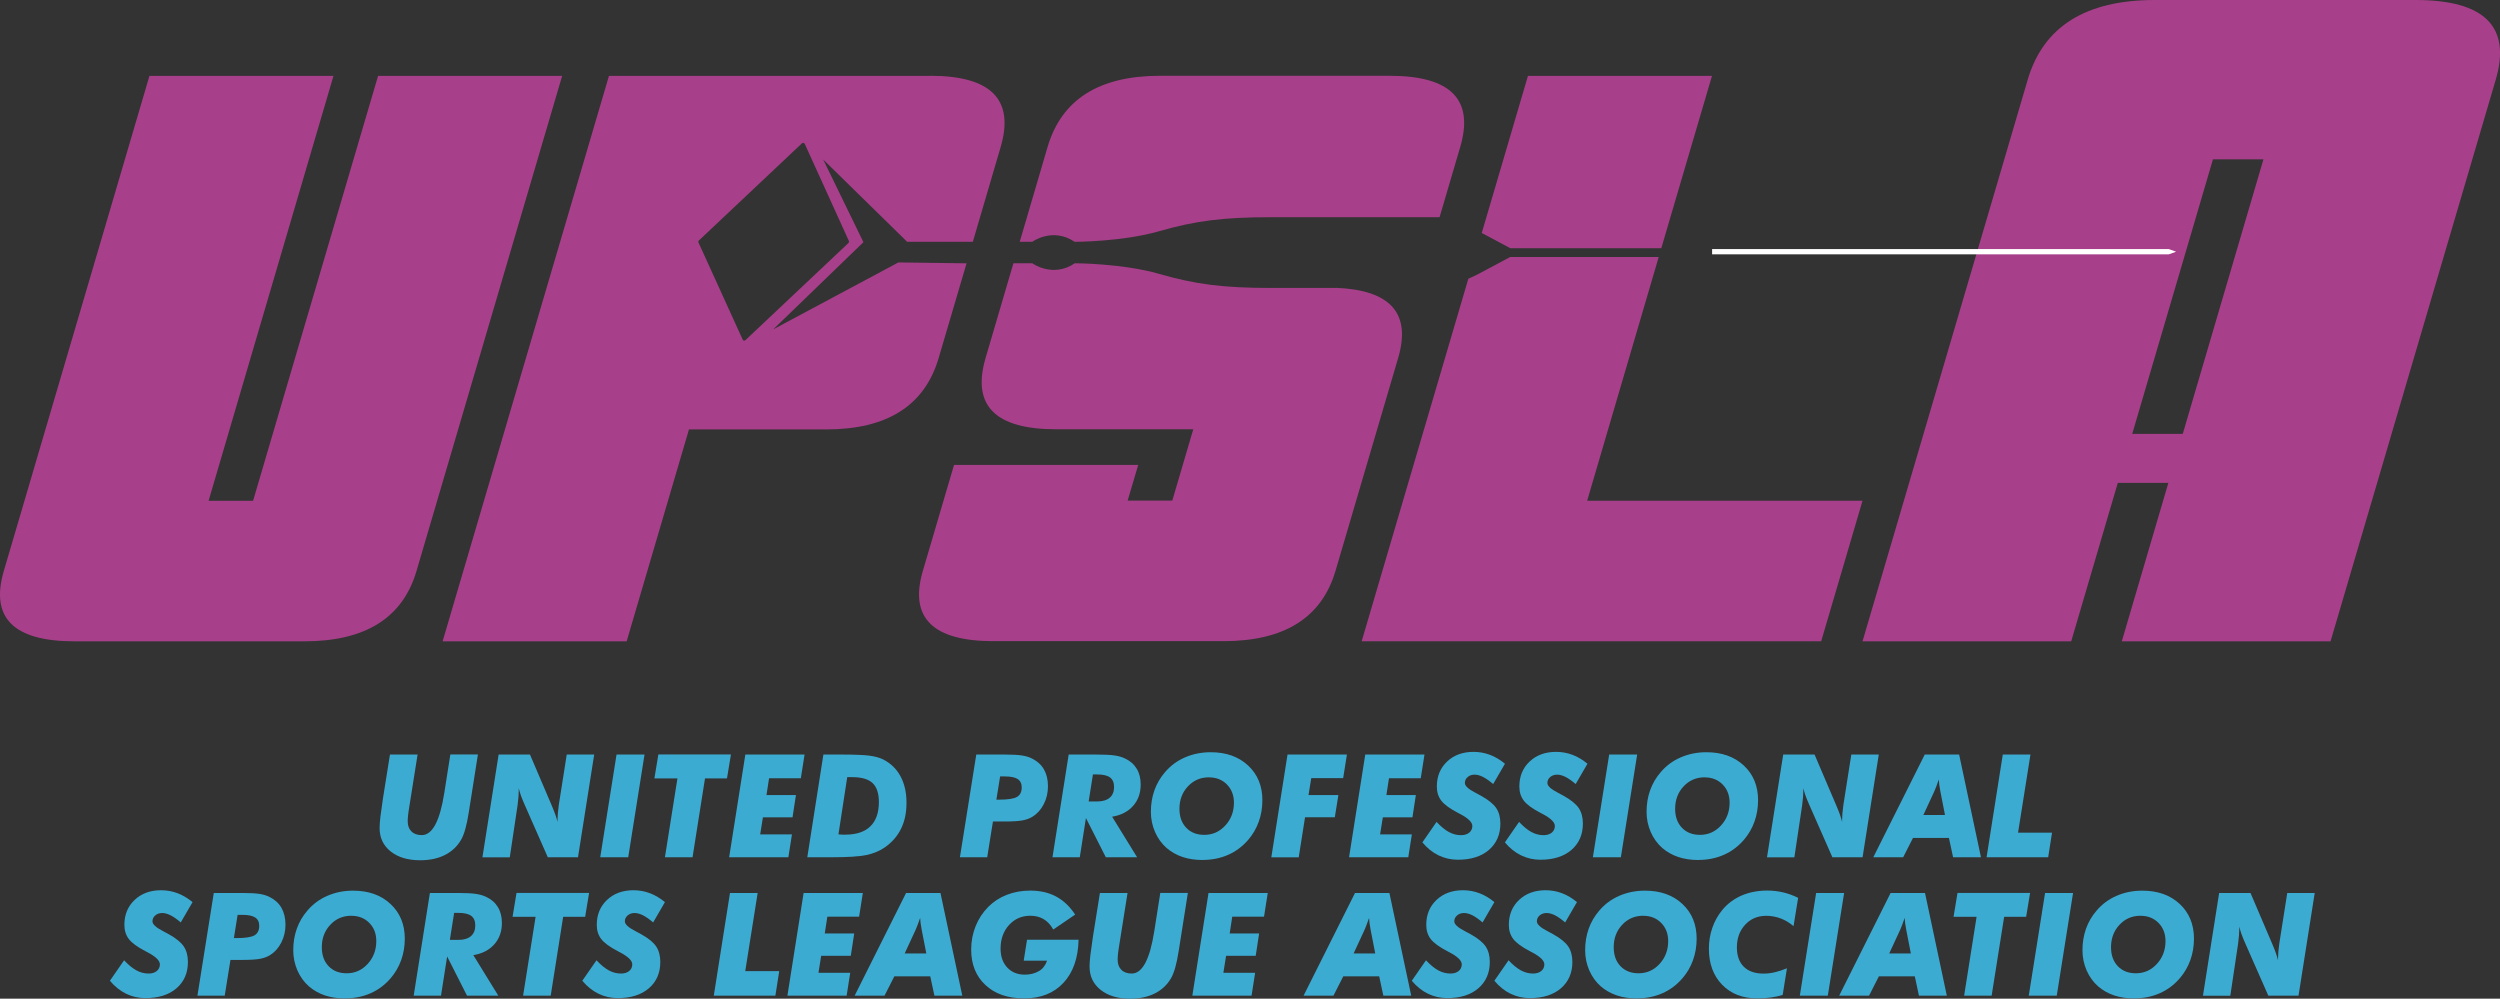 <?xml version="1.0" encoding="UTF-8"?> <svg xmlns="http://www.w3.org/2000/svg" id="_Слой_2" data-name="Слой 2" viewBox="0 0 475.35 189.89"><rect x="0" y="0" width="475.35" height="189.89" fill="#333333" stroke="none"/> <defs> <style> .cls-1 { fill: #fff; } .cls-2 { fill: #3cabd2; } .cls-3 { fill: #a83f8a; } </style> </defs> <g id="_Слой_1-2" data-name="Слой 1"> <g> <path class="cls-2" d="M74.16,143.47h5.24l-1.56,9.81c-.12,.75-.21,1.33-.25,1.75-.04,.42-.07,.79-.07,1.11,0,.84,.24,1.49,.71,1.95,.47,.47,1.13,.7,1.97,.7,2.01,0,3.44-2.68,4.28-8.03l.03-.19,1.12-7.11h5.24l-1.75,11.09h0c-.38,2.41-.86,4.11-1.44,5.11-.73,1.27-1.76,2.24-3.09,2.91-1.33,.67-2.9,1-4.7,1-2.33,0-4.2-.56-5.6-1.67-1.41-1.12-2.11-2.6-2.11-4.45,0-.55,.05-1.29,.16-2.21,.11-.92,.27-2.07,.48-3.44l1.33-8.33Z"></path> <path class="cls-2" d="M91.73,163l3.08-19.53h5.96l4.12,9.65c.04,.08,.09,.22,.17,.41,.45,1.06,.77,1.98,.95,2.77v-.49c0-.36,.02-.75,.06-1.18,.04-.43,.1-.95,.18-1.57l1.51-9.59h5.22l-3.08,19.53h-5.74l-4.38-9.94c-.32-.72-.56-1.32-.73-1.79-.16-.47-.3-.94-.42-1.41v.55c0,.36-.02,.73-.05,1.13-.03,.4-.09,.92-.17,1.58l-1.48,9.89h-5.22Z"></path> <path class="cls-2" d="M114.13,163l3.1-19.53h5.32l-3.1,19.53h-5.32Z"></path> <path class="cls-2" d="M126.43,163l2.38-15h-4.38l.75-4.54h13.8l-.75,4.54h-4.18l-2.37,15h-5.24Z"></path> <path class="cls-2" d="M144.54,158.65h6.04l-.68,4.35h-11.26l3.08-19.53h11.26l-.71,4.51h-6.04l-.49,3.19h5.6l-.65,4.24h-5.63l-.52,3.24Z"></path> <path class="cls-2" d="M153.5,163l3.06-19.53h3.36c2.51,0,4.3,.07,5.37,.21,1.07,.14,1.94,.38,2.61,.71,1.45,.73,2.56,1.8,3.32,3.21,.76,1.41,1.14,3.08,1.14,5.02s-.34,3.52-1.02,4.92c-.68,1.41-1.71,2.6-3.1,3.58-.98,.68-2.14,1.16-3.48,1.45-1.34,.29-3.59,.43-6.74,.43h-4.51Zm5.92-4.35c.36,.03,.63,.04,.81,.05,.17,0,.34,0,.49,0,2.09,0,3.68-.52,4.76-1.57,1.08-1.05,1.63-2.59,1.63-4.62,0-1.65-.4-2.86-1.19-3.61-.79-.75-2.07-1.13-3.84-1.13h-.99l-1.67,10.87Z"></path> <path class="cls-2" d="M182.52,163l3.11-19.53h5.36c1.49,0,2.6,.06,3.35,.18,.75,.12,1.4,.32,1.95,.61,1,.51,1.74,1.2,2.23,2.08s.74,1.93,.74,3.16-.26,2.35-.79,3.39c-.53,1.04-1.25,1.84-2.15,2.4-.53,.33-1.17,.56-1.9,.7-.73,.14-1.87,.21-3.43,.21h-2.19l-1.09,6.8h-5.19Zm6.94-10.95h.49c1.69,0,2.83-.18,3.43-.53,.6-.36,.89-.96,.89-1.81,0-.72-.26-1.25-.77-1.58-.51-.33-1.31-.5-2.41-.5h-.93l-.71,4.43Z"></path> <path class="cls-2" d="M205.31,163h-5.19l3.08-19.53h5.2c1.57,0,2.73,.06,3.5,.17,.76,.11,1.43,.3,1.99,.57,.99,.46,1.73,1.11,2.24,1.95,.51,.84,.76,1.85,.76,3.02,0,1.62-.48,2.97-1.45,4.06-.97,1.09-2.29,1.77-3.98,2.05l4.75,7.71h-5.95l-3.78-7.46-1.17,7.46Zm1.67-10.61h1.64c1.03,0,1.82-.24,2.38-.71,.55-.47,.83-1.15,.83-2.04,0-.84-.26-1.44-.77-1.82-.52-.38-1.34-.57-2.48-.57h-.77l-.81,5.14Z"></path> <path class="cls-2" d="M228.67,163.52c-1.4,0-2.67-.19-3.81-.57s-2.16-.96-3.05-1.72c-.93-.82-1.66-1.83-2.19-3.03-.52-1.2-.79-2.48-.79-3.83,0-1.46,.22-2.82,.67-4.09,.45-1.27,1.12-2.42,2.01-3.45,1.04-1.23,2.31-2.17,3.81-2.82,1.5-.65,3.12-.98,4.88-.98,2.93,0,5.31,.84,7.12,2.53,1.81,1.69,2.71,3.89,2.71,6.59,0,1.45-.23,2.81-.69,4.09-.46,1.28-1.13,2.43-2.01,3.45-1.08,1.25-2.35,2.21-3.82,2.85-1.47,.65-3.09,.97-4.86,.97Zm1.2-15.72c-1.59,0-2.93,.57-4,1.72-1.08,1.15-1.61,2.57-1.61,4.27,0,1.5,.43,2.7,1.29,3.6s2,1.35,3.44,1.35c1.57,0,2.89-.59,3.99-1.78,1.1-1.19,1.64-2.64,1.64-4.34,0-1.41-.45-2.56-1.33-3.46-.89-.9-2.02-1.35-3.4-1.35Z"></path> <path class="cls-2" d="M241.73,163l3.08-19.53h11.29l-.71,4.48h-6.07l-.52,3.22h5.68l-.68,4.22h-5.66l-1.2,7.62h-5.22Z"></path> <path class="cls-2" d="M262.41,158.65h6.04l-.68,4.35h-11.26l3.08-19.53h11.26l-.71,4.51h-6.04l-.49,3.19h5.6l-.65,4.24h-5.63l-.52,3.24Z"></path> <path class="cls-2" d="M273.15,156.28c.82,.88,1.6,1.52,2.34,1.92,.74,.4,1.51,.6,2.3,.6,.66,0,1.18-.16,1.57-.48,.39-.32,.59-.74,.59-1.27,0-.71-.79-1.48-2.38-2.31-.15-.08-.27-.14-.36-.19-1.54-.8-2.59-1.57-3.16-2.31s-.85-1.64-.85-2.7c0-1.93,.65-3.51,1.95-4.74s2.98-1.84,5.04-1.84c1.09,0,2.13,.19,3.13,.57,1,.38,1.95,.95,2.83,1.69l-2.24,3.86c-.7-.6-1.34-1.05-1.92-1.35-.58-.29-1.11-.44-1.6-.44-.53,0-.98,.15-1.33,.46-.36,.31-.53,.68-.53,1.13,0,.55,.67,1.17,2,1.85,.47,.24,.84,.44,1.09,.59,1.37,.76,2.32,1.53,2.86,2.31,.53,.79,.8,1.77,.8,2.96,0,2.09-.73,3.76-2.17,5.01-1.45,1.25-3.42,1.87-5.91,1.87-1.31,0-2.53-.28-3.67-.83s-2.17-1.38-3.08-2.47l2.71-3.91Z"></path> <path class="cls-2" d="M288.84,156.28c.82,.88,1.6,1.52,2.34,1.92,.74,.4,1.51,.6,2.3,.6,.66,0,1.18-.16,1.57-.48,.39-.32,.59-.74,.59-1.27,0-.71-.79-1.48-2.38-2.31-.15-.08-.27-.14-.36-.19-1.54-.8-2.59-1.57-3.16-2.31s-.85-1.64-.85-2.7c0-1.93,.65-3.51,1.95-4.74s2.98-1.84,5.04-1.84c1.09,0,2.13,.19,3.13,.57,1,.38,1.95,.95,2.83,1.69l-2.24,3.86c-.7-.6-1.34-1.05-1.92-1.35-.58-.29-1.11-.44-1.6-.44-.53,0-.98,.15-1.33,.46-.36,.31-.53,.68-.53,1.13,0,.55,.67,1.17,2,1.85,.47,.24,.84,.44,1.09,.59,1.37,.76,2.32,1.53,2.86,2.31,.53,.79,.8,1.77,.8,2.96,0,2.09-.73,3.76-2.17,5.01-1.45,1.25-3.42,1.87-5.91,1.87-1.31,0-2.53-.28-3.67-.83s-2.17-1.38-3.08-2.47l2.71-3.91Z"></path> <path class="cls-2" d="M302.87,163l3.1-19.53h5.32l-3.1,19.53h-5.32Z"></path> <path class="cls-2" d="M322.92,163.52c-1.4,0-2.67-.19-3.81-.57-1.14-.38-2.16-.96-3.05-1.72-.93-.82-1.66-1.83-2.19-3.03-.52-1.2-.79-2.48-.79-3.83,0-1.46,.22-2.82,.67-4.09,.45-1.27,1.12-2.42,2.01-3.45,1.04-1.23,2.31-2.17,3.81-2.82s3.12-.98,4.88-.98c2.94,0,5.31,.84,7.12,2.53s2.71,3.89,2.71,6.59c0,1.45-.23,2.81-.69,4.09-.46,1.28-1.13,2.43-2.01,3.45-1.08,1.25-2.35,2.21-3.82,2.85-1.47,.65-3.09,.97-4.86,.97Zm1.2-15.72c-1.59,0-2.93,.57-4,1.72-1.08,1.15-1.61,2.57-1.61,4.27,0,1.5,.43,2.7,1.29,3.6s2,1.35,3.44,1.35c1.57,0,2.9-.59,3.99-1.78,1.09-1.19,1.64-2.64,1.64-4.34,0-1.41-.45-2.56-1.33-3.46-.89-.9-2.02-1.35-3.4-1.35Z"></path> <path class="cls-2" d="M335.98,163l3.08-19.53h5.96l4.12,9.65c.04,.08,.09,.22,.17,.41,.45,1.06,.77,1.98,.95,2.77v-.49c0-.36,.02-.75,.06-1.18,.04-.43,.1-.95,.18-1.57l1.51-9.59h5.22l-3.08,19.53h-5.74l-4.38-9.94c-.32-.72-.56-1.32-.73-1.79-.16-.47-.3-.94-.42-1.41v.55c0,.36-.02,.73-.05,1.13-.03,.4-.09,.92-.17,1.58l-1.48,9.89h-5.22Z"></path> <path class="cls-2" d="M356.19,163l9.78-19.53h6.54l4.15,19.53h-5.3l-.79-3.68h-6.83l-1.87,3.68h-5.68Zm9.51-8.03h4.12l-.89-4.56c-.09-.45-.16-.86-.2-1.21-.04-.36-.07-.69-.08-1-.19,.53-.36,1-.51,1.41-.16,.4-.28,.71-.37,.9l-2.07,4.47Z"></path> <path class="cls-2" d="M377.73,163l3.08-19.53h5.26l-2.36,14.86h6.46l-.73,4.67h-11.7Z"></path> <path class="cls-2" d="M23.6,182.59c.82,.88,1.6,1.52,2.34,1.92,.74,.4,1.51,.6,2.3,.6,.66,0,1.18-.16,1.57-.48,.39-.32,.59-.74,.59-1.27,0-.71-.79-1.48-2.38-2.31-.15-.08-.27-.14-.36-.19-1.54-.8-2.59-1.57-3.16-2.31-.57-.74-.85-1.64-.85-2.7,0-1.93,.65-3.51,1.95-4.74,1.3-1.23,2.98-1.84,5.04-1.84,1.08,0,2.13,.19,3.13,.57,1,.38,1.95,.95,2.84,1.69l-2.24,3.86c-.7-.6-1.34-1.05-1.92-1.35-.58-.29-1.11-.44-1.6-.44-.53,0-.98,.15-1.33,.46-.36,.31-.53,.68-.53,1.13,0,.55,.67,1.17,2,1.85,.47,.24,.84,.44,1.09,.59,1.37,.76,2.32,1.53,2.85,2.31,.53,.79,.8,1.77,.8,2.96,0,2.09-.72,3.76-2.17,5.01-1.45,1.25-3.42,1.87-5.91,1.87-1.31,0-2.53-.28-3.67-.83-1.14-.56-2.17-1.38-3.08-2.47l2.71-3.91Z"></path> <path class="cls-2" d="M37.54,189.32l3.11-19.53h5.36c1.49,0,2.6,.06,3.35,.18,.75,.12,1.4,.32,1.95,.61,1,.51,1.74,1.2,2.23,2.08s.74,1.93,.74,3.16-.26,2.35-.79,3.39c-.53,1.04-1.25,1.84-2.15,2.4-.53,.33-1.17,.56-1.9,.7-.73,.14-1.87,.21-3.43,.21h-2.19l-1.09,6.8h-5.19Zm6.94-10.95h.49c1.69,0,2.83-.18,3.43-.53,.6-.36,.89-.96,.89-1.81,0-.72-.26-1.25-.77-1.58-.51-.33-1.31-.5-2.41-.5h-.93l-.71,4.43Z"></path> <path class="cls-2" d="M65.6,189.84c-1.4,0-2.67-.19-3.81-.57s-2.16-.96-3.05-1.72c-.93-.82-1.66-1.83-2.19-3.03-.52-1.2-.79-2.48-.79-3.83,0-1.46,.22-2.82,.67-4.09,.45-1.27,1.12-2.42,2.01-3.45,1.04-1.23,2.31-2.17,3.81-2.82,1.5-.65,3.12-.98,4.88-.98,2.94,0,5.31,.84,7.12,2.53s2.72,3.89,2.72,6.59c0,1.45-.23,2.81-.69,4.09-.46,1.28-1.13,2.43-2.01,3.45-1.08,1.25-2.35,2.21-3.82,2.85-1.47,.65-3.09,.97-4.86,.97Zm1.2-15.72c-1.59,0-2.93,.57-4,1.72-1.08,1.15-1.61,2.57-1.61,4.27,0,1.5,.43,2.7,1.29,3.6s2,1.35,3.44,1.35c1.57,0,2.9-.59,3.99-1.78,1.09-1.19,1.64-2.64,1.64-4.34,0-1.41-.44-2.56-1.33-3.46-.89-.9-2.02-1.35-3.4-1.35Z"></path> <path class="cls-2" d="M83.85,189.32h-5.19l3.08-19.53h5.2c1.57,0,2.73,.06,3.5,.17,.76,.11,1.43,.3,1.99,.57,.99,.46,1.73,1.11,2.24,1.95,.51,.84,.76,1.85,.76,3.02,0,1.62-.48,2.97-1.45,4.06-.97,1.09-2.29,1.77-3.98,2.05l4.75,7.71h-5.95l-3.78-7.46-1.17,7.46Zm1.67-10.61h1.64c1.03,0,1.82-.24,2.38-.71,.55-.47,.83-1.15,.83-2.04,0-.84-.26-1.44-.77-1.82-.52-.38-1.34-.57-2.48-.57h-.77l-.81,5.14Z"></path> <path class="cls-2" d="M99.46,189.32l2.38-15h-4.38l.75-4.54h13.8l-.75,4.54h-4.18l-2.37,15h-5.24Z"></path> <path class="cls-2" d="M113.42,182.59c.82,.88,1.6,1.52,2.34,1.92,.74,.4,1.51,.6,2.3,.6,.66,0,1.18-.16,1.57-.48,.39-.32,.59-.74,.59-1.27,0-.71-.79-1.48-2.38-2.31-.15-.08-.27-.14-.36-.19-1.54-.8-2.59-1.57-3.16-2.31-.57-.74-.85-1.64-.85-2.7,0-1.93,.65-3.51,1.95-4.74,1.3-1.23,2.98-1.84,5.04-1.84,1.08,0,2.13,.19,3.13,.57,1,.38,1.95,.95,2.84,1.69l-2.24,3.86c-.7-.6-1.34-1.05-1.92-1.35-.58-.29-1.11-.44-1.6-.44-.53,0-.98,.15-1.33,.46-.36,.31-.53,.68-.53,1.13,0,.55,.67,1.17,2,1.85,.47,.24,.84,.44,1.09,.59,1.37,.76,2.32,1.53,2.85,2.31,.53,.79,.8,1.77,.8,2.96,0,2.09-.72,3.76-2.17,5.01-1.45,1.25-3.42,1.87-5.91,1.87-1.31,0-2.53-.28-3.67-.83-1.14-.56-2.17-1.38-3.08-2.47l2.71-3.91Z"></path> <path class="cls-2" d="M135.72,189.32l3.08-19.53h5.26l-2.36,14.86h6.46l-.73,4.67h-11.7Z"></path> <path class="cls-2" d="M155.62,184.97h6.04l-.68,4.35h-11.26l3.08-19.53h11.26l-.71,4.51h-6.04l-.49,3.19h5.6l-.65,4.24h-5.63l-.52,3.24Z"></path> <path class="cls-2" d="M162.5,189.32l9.78-19.53h6.54l4.15,19.53h-5.3l-.79-3.68h-6.83l-1.87,3.68h-5.68Zm9.51-8.03h4.12l-.89-4.56c-.09-.45-.16-.86-.2-1.21-.04-.36-.07-.69-.08-1-.19,.53-.36,1-.51,1.41-.16,.4-.28,.71-.37,.9l-2.07,4.47Z"></path> <path class="cls-2" d="M195.27,178.68h9.81c-.08,3.49-1.04,6.22-2.87,8.19-1.83,1.97-4.32,2.96-7.46,2.96s-5.54-.84-7.36-2.52c-1.82-1.68-2.73-3.94-2.73-6.76,0-1.56,.28-3.04,.84-4.44s1.37-2.63,2.42-3.69c1-1,2.18-1.76,3.54-2.29,1.37-.53,2.84-.79,4.44-.79,1.87,0,3.5,.37,4.9,1.12s2.61,1.89,3.63,3.44l-4.16,2.84c-.49-.88-1.1-1.54-1.82-1.97-.73-.44-1.57-.65-2.54-.65-1.64,0-2.99,.59-4.06,1.77s-1.6,2.68-1.6,4.48c0,1.49,.42,2.69,1.27,3.6,.84,.9,1.96,1.35,3.35,1.35,.52,0,1-.06,1.46-.18s.88-.3,1.27-.53c.35-.21,.64-.48,.89-.81s.45-.71,.6-1.14h-4.44l.63-3.99Z"></path> <path class="cls-2" d="M209.15,169.79h5.24l-1.56,9.81c-.12,.75-.21,1.33-.25,1.75-.04,.42-.07,.79-.07,1.11,0,.84,.24,1.49,.71,1.95,.47,.47,1.13,.7,1.97,.7,2.01,0,3.44-2.68,4.28-8.03l.03-.19,1.12-7.11h5.24l-1.75,11.09h0c-.38,2.41-.86,4.11-1.44,5.11-.73,1.27-1.76,2.24-3.09,2.91-1.33,.67-2.9,1-4.7,1-2.33,0-4.2-.56-5.6-1.67-1.41-1.12-2.11-2.6-2.11-4.45,0-.55,.05-1.29,.16-2.21,.11-.92,.27-2.07,.48-3.44l1.33-8.33Z"></path> <path class="cls-2" d="M232.61,184.97h6.04l-.68,4.35h-11.26l3.08-19.53h11.26l-.71,4.51h-6.04l-.49,3.19h5.6l-.65,4.24h-5.63l-.52,3.24Z"></path> <path class="cls-2" d="M247.86,189.32l9.78-19.53h6.54l4.15,19.53h-5.3l-.79-3.68h-6.83l-1.87,3.68h-5.68Zm9.51-8.03h4.12l-.89-4.56c-.09-.45-.16-.86-.2-1.21-.04-.36-.07-.69-.08-1-.19,.53-.36,1-.51,1.41-.16,.4-.28,.71-.37,.9l-2.07,4.47Z"></path> <path class="cls-2" d="M271.14,182.59c.82,.88,1.6,1.52,2.34,1.92,.74,.4,1.51,.6,2.3,.6,.66,0,1.18-.16,1.57-.48,.39-.32,.59-.74,.59-1.27,0-.71-.79-1.48-2.38-2.31-.15-.08-.27-.14-.36-.19-1.54-.8-2.59-1.57-3.16-2.31s-.85-1.64-.85-2.7c0-1.93,.65-3.51,1.95-4.74s2.98-1.84,5.04-1.84c1.09,0,2.13,.19,3.13,.57,1,.38,1.95,.95,2.83,1.69l-2.24,3.86c-.7-.6-1.34-1.05-1.92-1.35-.58-.29-1.11-.44-1.6-.44-.53,0-.98,.15-1.33,.46-.36,.31-.53,.68-.53,1.13,0,.55,.67,1.17,2,1.85,.47,.24,.84,.44,1.09,.59,1.37,.76,2.32,1.53,2.86,2.31,.53,.79,.8,1.77,.8,2.96,0,2.09-.73,3.76-2.17,5.01-1.45,1.25-3.42,1.87-5.91,1.87-1.31,0-2.53-.28-3.67-.83s-2.17-1.38-3.08-2.47l2.71-3.91Z"></path> <path class="cls-2" d="M286.84,182.59c.82,.88,1.6,1.52,2.34,1.92,.74,.4,1.51,.6,2.3,.6,.66,0,1.18-.16,1.57-.48,.39-.32,.59-.74,.59-1.27,0-.71-.79-1.48-2.38-2.31-.15-.08-.27-.14-.36-.19-1.54-.8-2.59-1.57-3.16-2.31s-.85-1.64-.85-2.7c0-1.93,.65-3.51,1.95-4.74s2.98-1.84,5.04-1.84c1.09,0,2.13,.19,3.13,.57,1,.38,1.95,.95,2.83,1.69l-2.24,3.86c-.7-.6-1.34-1.05-1.92-1.35-.58-.29-1.11-.44-1.6-.44-.53,0-.98,.15-1.33,.46-.36,.31-.53,.68-.53,1.13,0,.55,.67,1.17,2,1.85,.47,.24,.84,.44,1.09,.59,1.37,.76,2.32,1.53,2.86,2.31,.53,.79,.8,1.77,.8,2.96,0,2.09-.73,3.76-2.17,5.01-1.45,1.25-3.42,1.87-5.91,1.87-1.31,0-2.53-.28-3.67-.83s-2.17-1.38-3.08-2.47l2.71-3.91Z"></path> <path class="cls-2" d="M311.24,189.84c-1.4,0-2.67-.19-3.81-.57-1.14-.38-2.16-.96-3.05-1.72-.93-.82-1.66-1.83-2.19-3.03-.52-1.2-.79-2.48-.79-3.83,0-1.46,.22-2.82,.67-4.09,.45-1.27,1.12-2.42,2.01-3.45,1.04-1.23,2.31-2.17,3.81-2.82s3.12-.98,4.88-.98c2.94,0,5.31,.84,7.12,2.53s2.71,3.89,2.71,6.59c0,1.45-.23,2.81-.69,4.09-.46,1.28-1.13,2.43-2.01,3.45-1.08,1.25-2.35,2.21-3.82,2.85-1.47,.65-3.09,.97-4.86,.97Zm1.2-15.72c-1.59,0-2.93,.57-4,1.72-1.08,1.15-1.61,2.57-1.61,4.27,0,1.5,.43,2.7,1.29,3.6s2,1.35,3.44,1.35c1.57,0,2.9-.59,3.99-1.78,1.09-1.19,1.64-2.64,1.64-4.34,0-1.41-.45-2.56-1.33-3.46-.89-.9-2.02-1.35-3.4-1.35Z"></path> <path class="cls-2" d="M341.9,170.71l-.88,5.39c-.75-.65-1.56-1.14-2.44-1.47-.88-.33-1.8-.5-2.75-.5-1.62,0-2.95,.56-4,1.69-1.05,1.13-1.58,2.57-1.58,4.32,0,1.58,.44,2.81,1.32,3.68s2.13,1.3,3.74,1.3c.69,0,1.41-.08,2.14-.25,.73-.17,1.51-.42,2.32-.76l-.81,5.06c-.67,.21-1.4,.38-2.21,.49s-1.67,.17-2.61,.17c-2.78,0-5.01-.86-6.69-2.59-1.68-1.73-2.52-4.02-2.52-6.87,0-1.38,.22-2.69,.65-3.94s1.06-2.39,1.9-3.41c.98-1.19,2.2-2.1,3.66-2.74,1.46-.63,3.1-.95,4.92-.95,1.03,0,2.03,.12,3,.35,.97,.23,1.92,.58,2.84,1.04Z"></path> <path class="cls-2" d="M342.22,189.32l3.1-19.53h5.32l-3.1,19.53h-5.32Z"></path> <path class="cls-2" d="M349.7,189.32l9.78-19.53h6.54l4.15,19.53h-5.3l-.79-3.68h-6.83l-1.87,3.68h-5.68Zm9.51-8.03h4.12l-.89-4.56c-.09-.45-.16-.86-.2-1.21-.04-.36-.07-.69-.08-1-.19,.53-.36,1-.51,1.41-.16,.4-.28,.71-.37,.9l-2.07,4.47Z"></path> <path class="cls-2" d="M373.46,189.32l2.37-15h-4.38l.75-4.54h13.8l-.75,4.54h-4.18l-2.38,15h-5.24Z"></path> <path class="cls-2" d="M385.75,189.32l3.1-19.53h5.32l-3.1,19.53h-5.32Z"></path> <path class="cls-2" d="M405.8,189.84c-1.4,0-2.67-.19-3.81-.57-1.14-.38-2.16-.96-3.05-1.72-.93-.82-1.66-1.83-2.19-3.03-.52-1.2-.79-2.48-.79-3.83,0-1.46,.22-2.82,.67-4.09,.45-1.27,1.12-2.42,2.01-3.45,1.04-1.23,2.31-2.17,3.81-2.82s3.12-.98,4.88-.98c2.94,0,5.31,.84,7.12,2.53s2.71,3.89,2.71,6.59c0,1.45-.23,2.81-.69,4.09-.46,1.28-1.13,2.43-2.01,3.45-1.08,1.25-2.35,2.21-3.82,2.85-1.47,.65-3.09,.97-4.86,.97Zm1.2-15.72c-1.59,0-2.93,.57-4,1.72-1.08,1.15-1.61,2.57-1.61,4.27,0,1.5,.43,2.7,1.29,3.6s2,1.35,3.44,1.35c1.57,0,2.9-.59,3.99-1.78,1.09-1.19,1.64-2.64,1.64-4.34,0-1.41-.45-2.56-1.33-3.46-.89-.9-2.02-1.35-3.4-1.35Z"></path> <path class="cls-2" d="M418.87,189.32l3.08-19.53h5.96l4.12,9.65c.04,.08,.09,.22,.17,.41,.45,1.06,.77,1.98,.95,2.77v-.49c0-.36,.02-.75,.06-1.18,.04-.43,.1-.95,.18-1.57l1.51-9.59h5.22l-3.08,19.53h-5.74l-4.38-9.94c-.32-.72-.56-1.32-.73-1.79-.16-.47-.3-.94-.42-1.41v.55c0,.36-.02,.73-.05,1.13-.03,.4-.09,.92-.17,1.58l-1.48,9.89h-5.22Z"></path> </g> <g> <path class="cls-3" d="M393.82,121.94l26.95-91.64h9.6s-26.93,91.64-26.93,91.64h39.69s31.41-106.79,31.41-106.79C477.5,5.05,472.41,0,459.27,0h-49.54c-13.15,0-21.21,5.05-24.18,15.15l-31.41,106.79h39.69Zm8.86-30.13l2.74-9.32h9.61l-2.74,9.32h-9.61Z"></path> <path class="cls-3" d="M71.89,14.42l-23.77,80.8h-8.46L63.41,14.42H28.42L.72,108.58c-2.61,8.91,1.87,13.36,13.46,13.36H57.87c11.59,0,18.7-4.45,21.32-13.36L106.89,14.42h-34.99Z"></path> <path class="cls-3" d="M301.78,95.22l13.61-46.36h-28.22l-5.4,2.88c-.84,.46-1.7,.88-2.58,1.26l-20.28,68.93h87.37l7.86-26.72h-52.36Z"></path> <path class="cls-3" d="M281.76,44.31l5.4,2.88h28.72l9.64-32.77h-34.99l-8.79,29.88h0"></path> <path class="cls-3" d="M196.26,45.98s3.89-2.84,8.08,0c0,0,9.04,0,16.03-2.01s12.27-2.67,21.28-2.67h32.07l3.92-13.33c2.68-9.04-1.79-13.56-13.4-13.56h-43.68c-11.6,0-18.73,4.52-21.38,13.56l-5.29,18.01h2.39Z"></path> <path class="cls-3" d="M254.03,54.75h-12.38c-9.01,0-14.3-.67-21.28-2.68s-16.01-2.01-16.01-2.01c-4.19,2.84-8.08,0-8.08,0h-3.59l-5.29,18c-2.66,9.04,1.8,13.56,13.4,13.56h26.09l-3.99,13.56h-8.49l2.01-6.78h-35.02l-5.93,20.15c-2.62,8.91,1.86,13.36,13.46,13.36h43.68c11.59,0,18.69-4.45,21.32-13.36l11.92-40.5c2.49-8.47-1.45-12.91-11.82-13.32"></path> <path class="cls-3" d="M176.87,14.42h-61.08l-31.63,107.52h34.99l11.85-40.29h26.09c11.59,0,18.72-4.52,21.38-13.56l5.31-18.02-12.96-.17-23.79,12.72,17.14-16.57-7.65-15.72,15.97,15.65h12.48l5.29-18.01c2.66-9.04-1.8-13.56-13.4-13.56m-15.47,31.42c.06,.13,.03,.29-.08,.39l-19.61,18.49h0s-.1,.05-.15,.06h-.04c-.06,0-.13-.02-.18-.05h0s-.08-.08-.11-.13h0l-8.41-18.48c-.06-.13-.03-.29,.08-.39l19.61-18.49h0s.1-.05,.16-.06h.04c.06,0,.12,.02,.17,.05h.03c.06,.04,.1,.09,.12,.15l8.39,18.46Z"></path> <polygon class="cls-1" points="412.37 48.36 325.54 48.36 325.54 47.36 412.37 47.36 413.77 47.86 412.37 48.36"></polygon> </g> </g> </svg> 